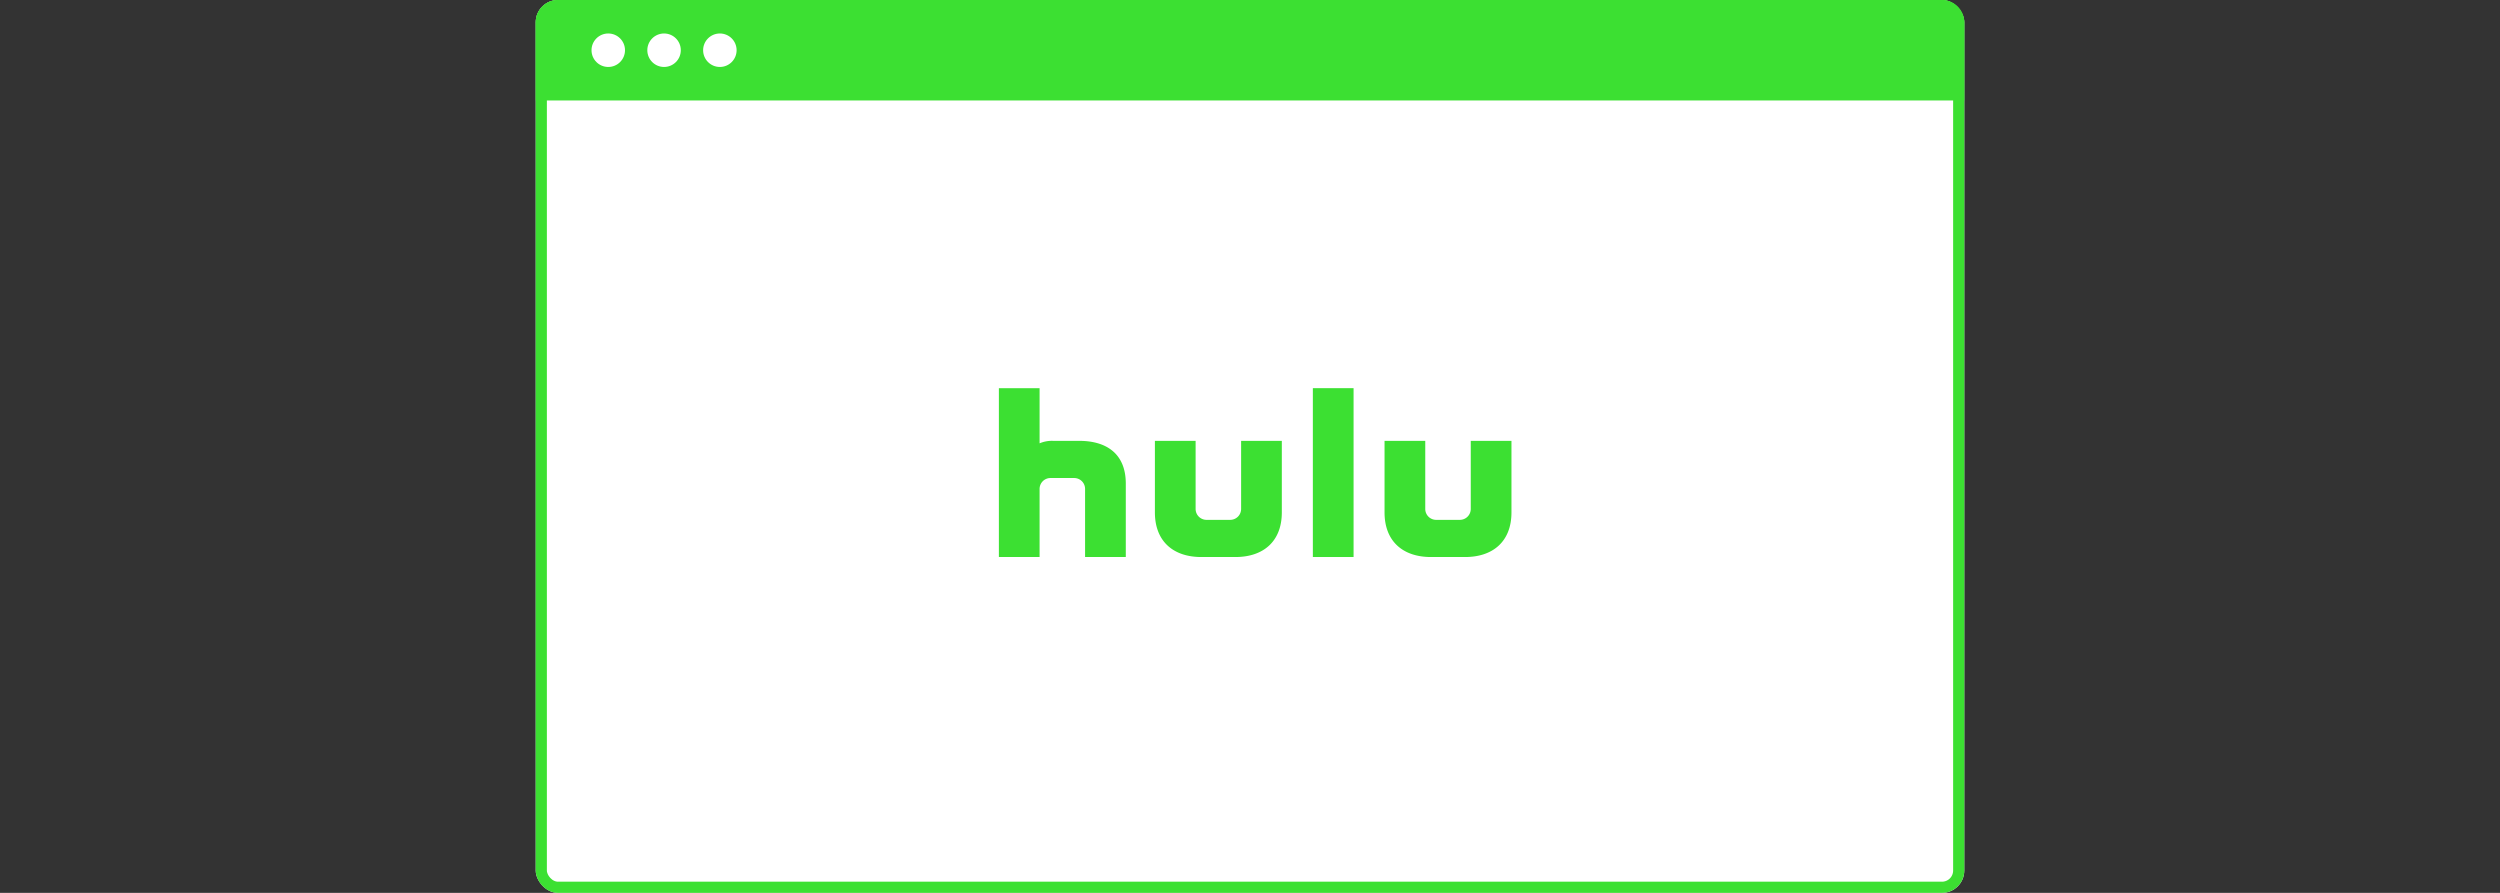<svg xmlns="http://www.w3.org/2000/svg" width="224" height="80"><rect width="100%" height="100%" fill="#333333" stroke="none"/><g transform="translate(-11 -135)"><path fill="none" d="M11 135h224v80H11z"/><g data-name="長方形 1323" transform="translate(59 135)" fill="#fff" stroke="#3ce032"><rect width="128" height="80" rx="2" stroke="none"/><rect x=".5" y=".5" width="127" height="79" rx="1.5" fill="none"/></g><path data-name="長方形 1327" d="M61 135h124a2 2 0 012 2v7H59v-7a2 2 0 012-2z" fill="#3ce032"/><circle data-name="楕円形 8" cx="1.5" cy="1.5" r="1.5" transform="translate(64 138)" fill="#fff"/><circle data-name="楕円形 9" cx="1.5" cy="1.5" r="1.5" transform="translate(69 138)" fill="#fff"/><circle data-name="楕円形 10" cx="1.5" cy="1.5" r="1.5" transform="translate(74 138)" fill="#fff"/><path data-name="パス 873" d="M122.204 174.501v6.1a.977.977 0 01-.977.978h-2.123a.977.977 0 01-.977-.978v-6.1h-3.648v6.408c0 2.619 1.676 4 4.153 4h3.066c2.477 0 4.153-1.38 4.153-4v-6.408z" fill="#3ce032"/><path data-name="パス 874" d="M142.78 174.501v6.1a.977.977 0 01-.977.978h-2.123a.977.977 0 01-.977-.978v-6.1h-3.648v6.408c0 2.619 1.676 4 4.153 4h3.066c2.477 0 4.153-1.38 4.153-4v-6.408z" fill="#3ce032"/><path data-name="長方形 1309" fill="#3ce032" d="M128.632 169.78h3.648v15.128h-3.648z"/><path data-name="パス 875" d="M107.719 174.501h-2.34a2.805 2.805 0 00-1.232.221v-4.942H100.5v15.128h3.647v-6.1a.977.977 0 01.977-.977h2.122a.976.976 0 01.977.977v6.1h3.648v-6.577c0-2.766-1.844-3.83-4.152-3.83" fill="#3ce032"/></g></svg>